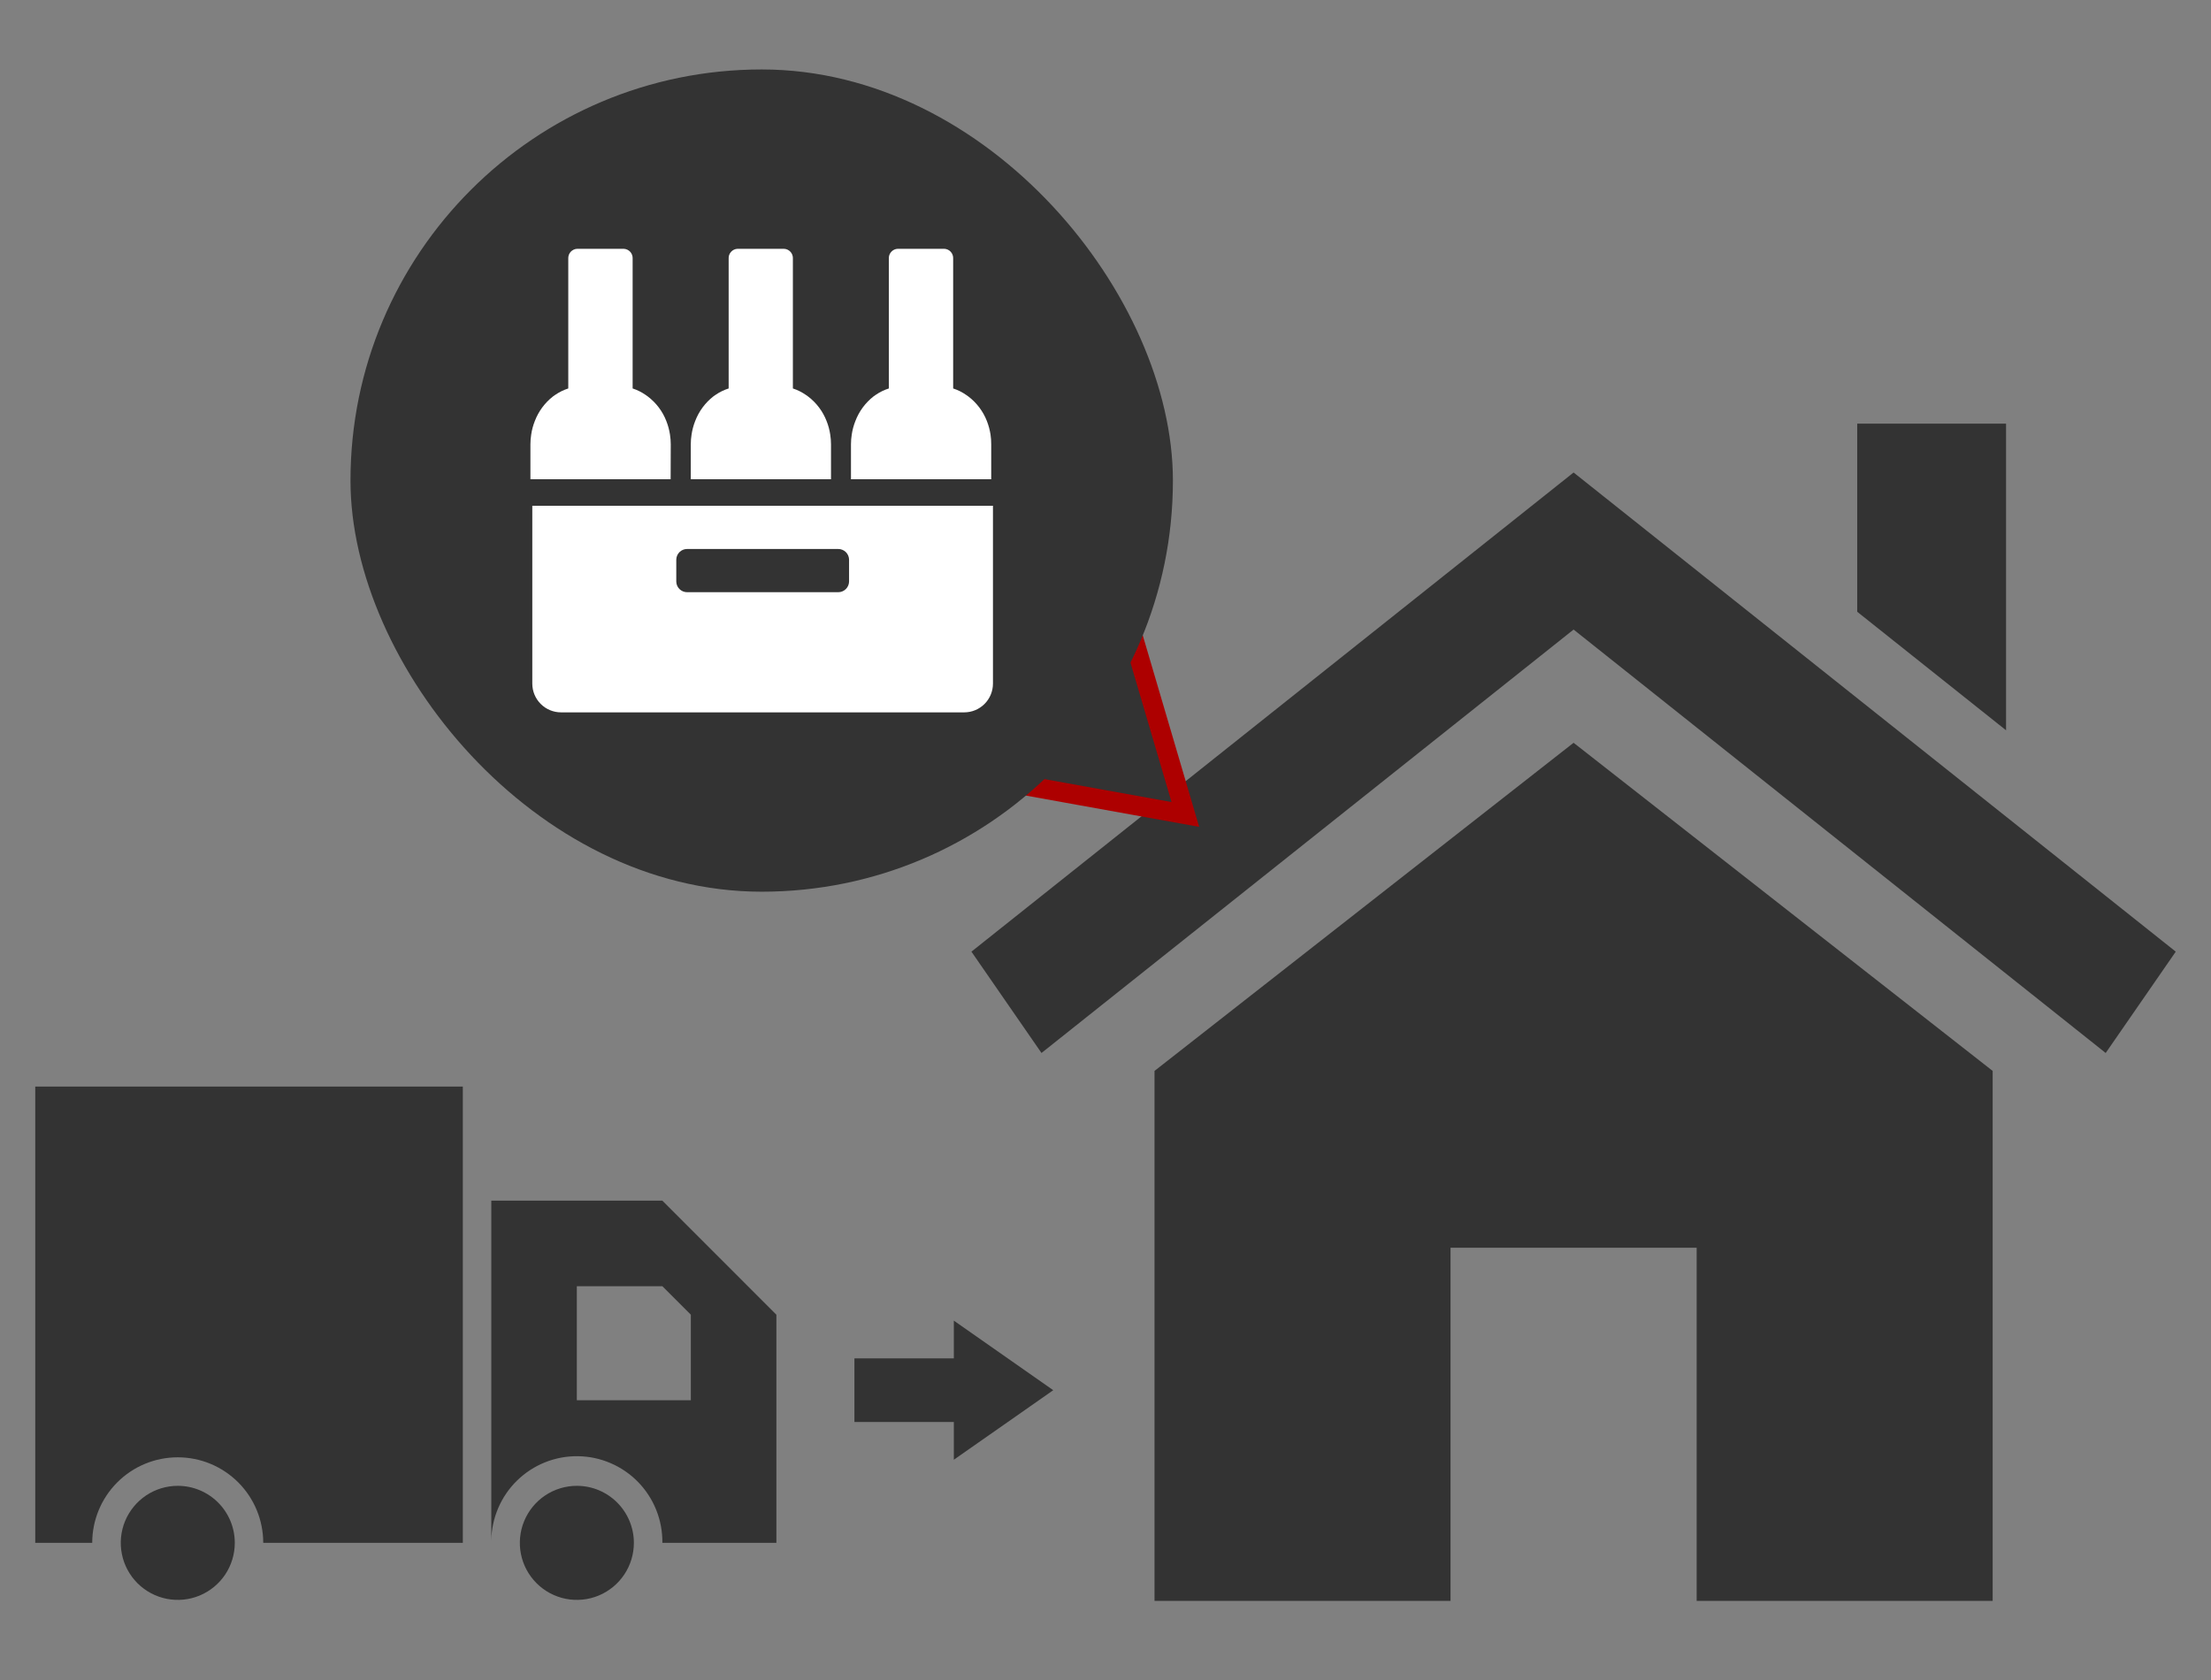 <svg width="100" height="76" viewBox="0 0 100 76" fill="none" xmlns="http://www.w3.org/2000/svg">
<rect x="0" y="0" width="100" height="76" fill="#808080" stroke="none"/>
<path d="M8.039 65.926C7.013 65.926 6.029 66.333 5.304 67.059C4.579 67.785 4.171 68.769 4.171 69.795H1.594V49.156H20.933V69.795H11.906C11.906 69.287 11.806 68.784 11.612 68.314C11.418 67.845 11.133 67.418 10.774 67.059C10.414 66.7 9.988 66.415 9.519 66.22C9.05 66.026 8.547 65.926 8.039 65.926Z" fill="#333333"/>
<path d="M26.139 65.876C25.113 65.862 24.124 66.257 23.389 66.974C22.655 67.69 22.235 68.669 22.221 69.695V54.316H29.958L35.115 59.476V69.795H29.958C29.964 69.287 29.87 68.782 29.682 68.31C29.494 67.838 29.214 67.408 28.86 67.044C28.505 66.68 28.082 66.389 27.615 66.189C27.148 65.988 26.647 65.882 26.139 65.876ZM26.089 58.186V63.345H31.246V59.475L29.957 58.186H26.089Z" fill="#333333"/>
<path d="M8.041 67.216C7.531 67.216 7.032 67.368 6.608 67.651C6.184 67.935 5.854 68.338 5.658 68.809C5.463 69.28 5.412 69.799 5.512 70.3C5.611 70.8 5.857 71.26 6.217 71.621C6.578 71.981 7.038 72.227 7.538 72.327C8.038 72.426 8.556 72.375 9.028 72.18C9.499 71.984 9.901 71.654 10.185 71.23C10.468 70.805 10.619 70.306 10.619 69.796C10.619 69.112 10.348 68.456 9.864 67.972C9.381 67.488 8.725 67.216 8.041 67.216Z" fill="#333333"/>
<path d="M26.09 67.216C25.58 67.216 25.081 67.368 24.657 67.651C24.233 67.935 23.903 68.338 23.708 68.809C23.513 69.28 23.462 69.799 23.561 70.3C23.66 70.8 23.906 71.26 24.267 71.621C24.627 71.981 25.087 72.227 25.587 72.327C26.087 72.426 26.606 72.375 27.077 72.18C27.548 71.984 27.951 71.654 28.234 71.23C28.517 70.805 28.669 70.306 28.669 69.796C28.669 69.112 28.397 68.456 27.913 67.972C27.43 67.488 26.774 67.216 26.09 67.216Z" fill="#333333"/>
<path d="M90.125 48.446V72.421H76.737V56.446H65.605V72.421H52.217V48.446L71.171 33.602L90.125 48.446Z" fill="#333333"/>
<path d="M43.936 43.051L71.171 21.375L98.406 43.051L95.237 47.635L71.171 28.48L47.105 47.635L43.936 43.051Z" fill="#333333"/>
<path d="M90.731 19.164V33.037L83.999 27.675V19.164H90.731Z" fill="#333333"/>
<path d="M38.644 61.45H43.14V59.742L47.637 62.89L43.14 66.036V64.328H38.644V61.45Z" fill="#333333"/>
<path d="M50.849 27.462L43.987 35.107L53.611 36.844L50.849 27.462Z" fill="#333333" stroke="#AD0000" stroke-width="0.882"/>
<rect x="15.852" y="3.142" width="37.197" height="37.197" rx="18.598" fill="#333333"/>
<path d="M37.585 21.68V20.099C37.585 19.952 37.573 19.805 37.55 19.659C37.519 19.449 37.464 19.244 37.385 19.047C37.215 18.607 36.926 18.223 36.551 17.938L36.454 17.869C36.272 17.742 36.072 17.642 35.861 17.573V11.694C35.866 11.583 35.827 11.475 35.753 11.393C35.678 11.31 35.574 11.261 35.464 11.256H33.352C33.242 11.261 33.138 11.311 33.064 11.393C32.989 11.475 32.95 11.583 32.956 11.694V17.573C32.745 17.64 32.544 17.738 32.362 17.864L32.266 17.931C31.894 18.221 31.609 18.607 31.442 19.047C31.364 19.244 31.309 19.449 31.278 19.659C31.255 19.805 31.243 19.952 31.243 20.099V21.68H37.585Z" fill="white"/>
<path d="M30.337 20.099C30.337 19.952 30.325 19.805 30.302 19.659C30.271 19.45 30.215 19.244 30.137 19.047C29.967 18.607 29.677 18.223 29.302 17.938L29.206 17.869C29.024 17.742 28.824 17.642 28.613 17.573V11.694C28.616 11.639 28.607 11.584 28.588 11.532C28.57 11.48 28.541 11.432 28.504 11.392C28.467 11.351 28.422 11.318 28.372 11.295C28.322 11.271 28.268 11.258 28.213 11.256H26.102C26.047 11.258 25.993 11.271 25.943 11.295C25.893 11.318 25.849 11.351 25.811 11.392C25.774 11.432 25.745 11.48 25.727 11.532C25.708 11.584 25.7 11.639 25.702 11.694V17.573C25.491 17.641 25.292 17.739 25.11 17.864L25.013 17.932C24.642 18.221 24.357 18.607 24.189 19.047C24.111 19.244 24.055 19.449 24.025 19.659C24.002 19.805 23.99 19.952 23.99 20.099V21.681H30.332L30.337 20.099Z" fill="white"/>
<path d="M44.8 19.658C44.768 19.449 44.713 19.244 44.635 19.046C44.464 18.607 44.175 18.223 43.799 17.937L43.703 17.869C43.521 17.741 43.321 17.642 43.11 17.573V11.693C43.113 11.638 43.104 11.583 43.085 11.531C43.067 11.479 43.038 11.432 43.001 11.391C42.964 11.35 42.919 11.318 42.869 11.294C42.819 11.271 42.765 11.258 42.71 11.255H40.599C40.488 11.261 40.384 11.31 40.31 11.392C40.235 11.474 40.196 11.582 40.201 11.693V17.573C39.99 17.64 39.79 17.738 39.608 17.863L39.511 17.931C39.14 18.22 38.855 18.606 38.688 19.046C38.609 19.243 38.554 19.449 38.523 19.658C38.5 19.804 38.488 19.951 38.488 20.099V21.68H44.831V20.099C44.832 19.951 44.822 19.804 44.8 19.658Z" fill="white"/>
<path d="M24.075 22.88V30.925C24.075 31.27 24.212 31.601 24.456 31.845C24.699 32.089 25.03 32.226 25.375 32.226H43.61C43.955 32.226 44.285 32.089 44.529 31.845C44.773 31.601 44.91 31.27 44.91 30.925V22.88H24.075ZM38.402 26.301C38.402 26.431 38.35 26.555 38.258 26.647C38.167 26.738 38.043 26.79 37.913 26.79H31.075C30.946 26.79 30.822 26.738 30.73 26.647C30.638 26.555 30.587 26.431 30.587 26.301V25.324C30.587 25.26 30.6 25.196 30.624 25.137C30.649 25.078 30.684 25.024 30.73 24.978C30.775 24.933 30.829 24.897 30.888 24.872C30.948 24.848 31.011 24.835 31.075 24.835H37.913C38.043 24.835 38.167 24.887 38.259 24.978C38.35 25.07 38.402 25.194 38.402 25.324V26.301Z" fill="white"/>
</svg>
